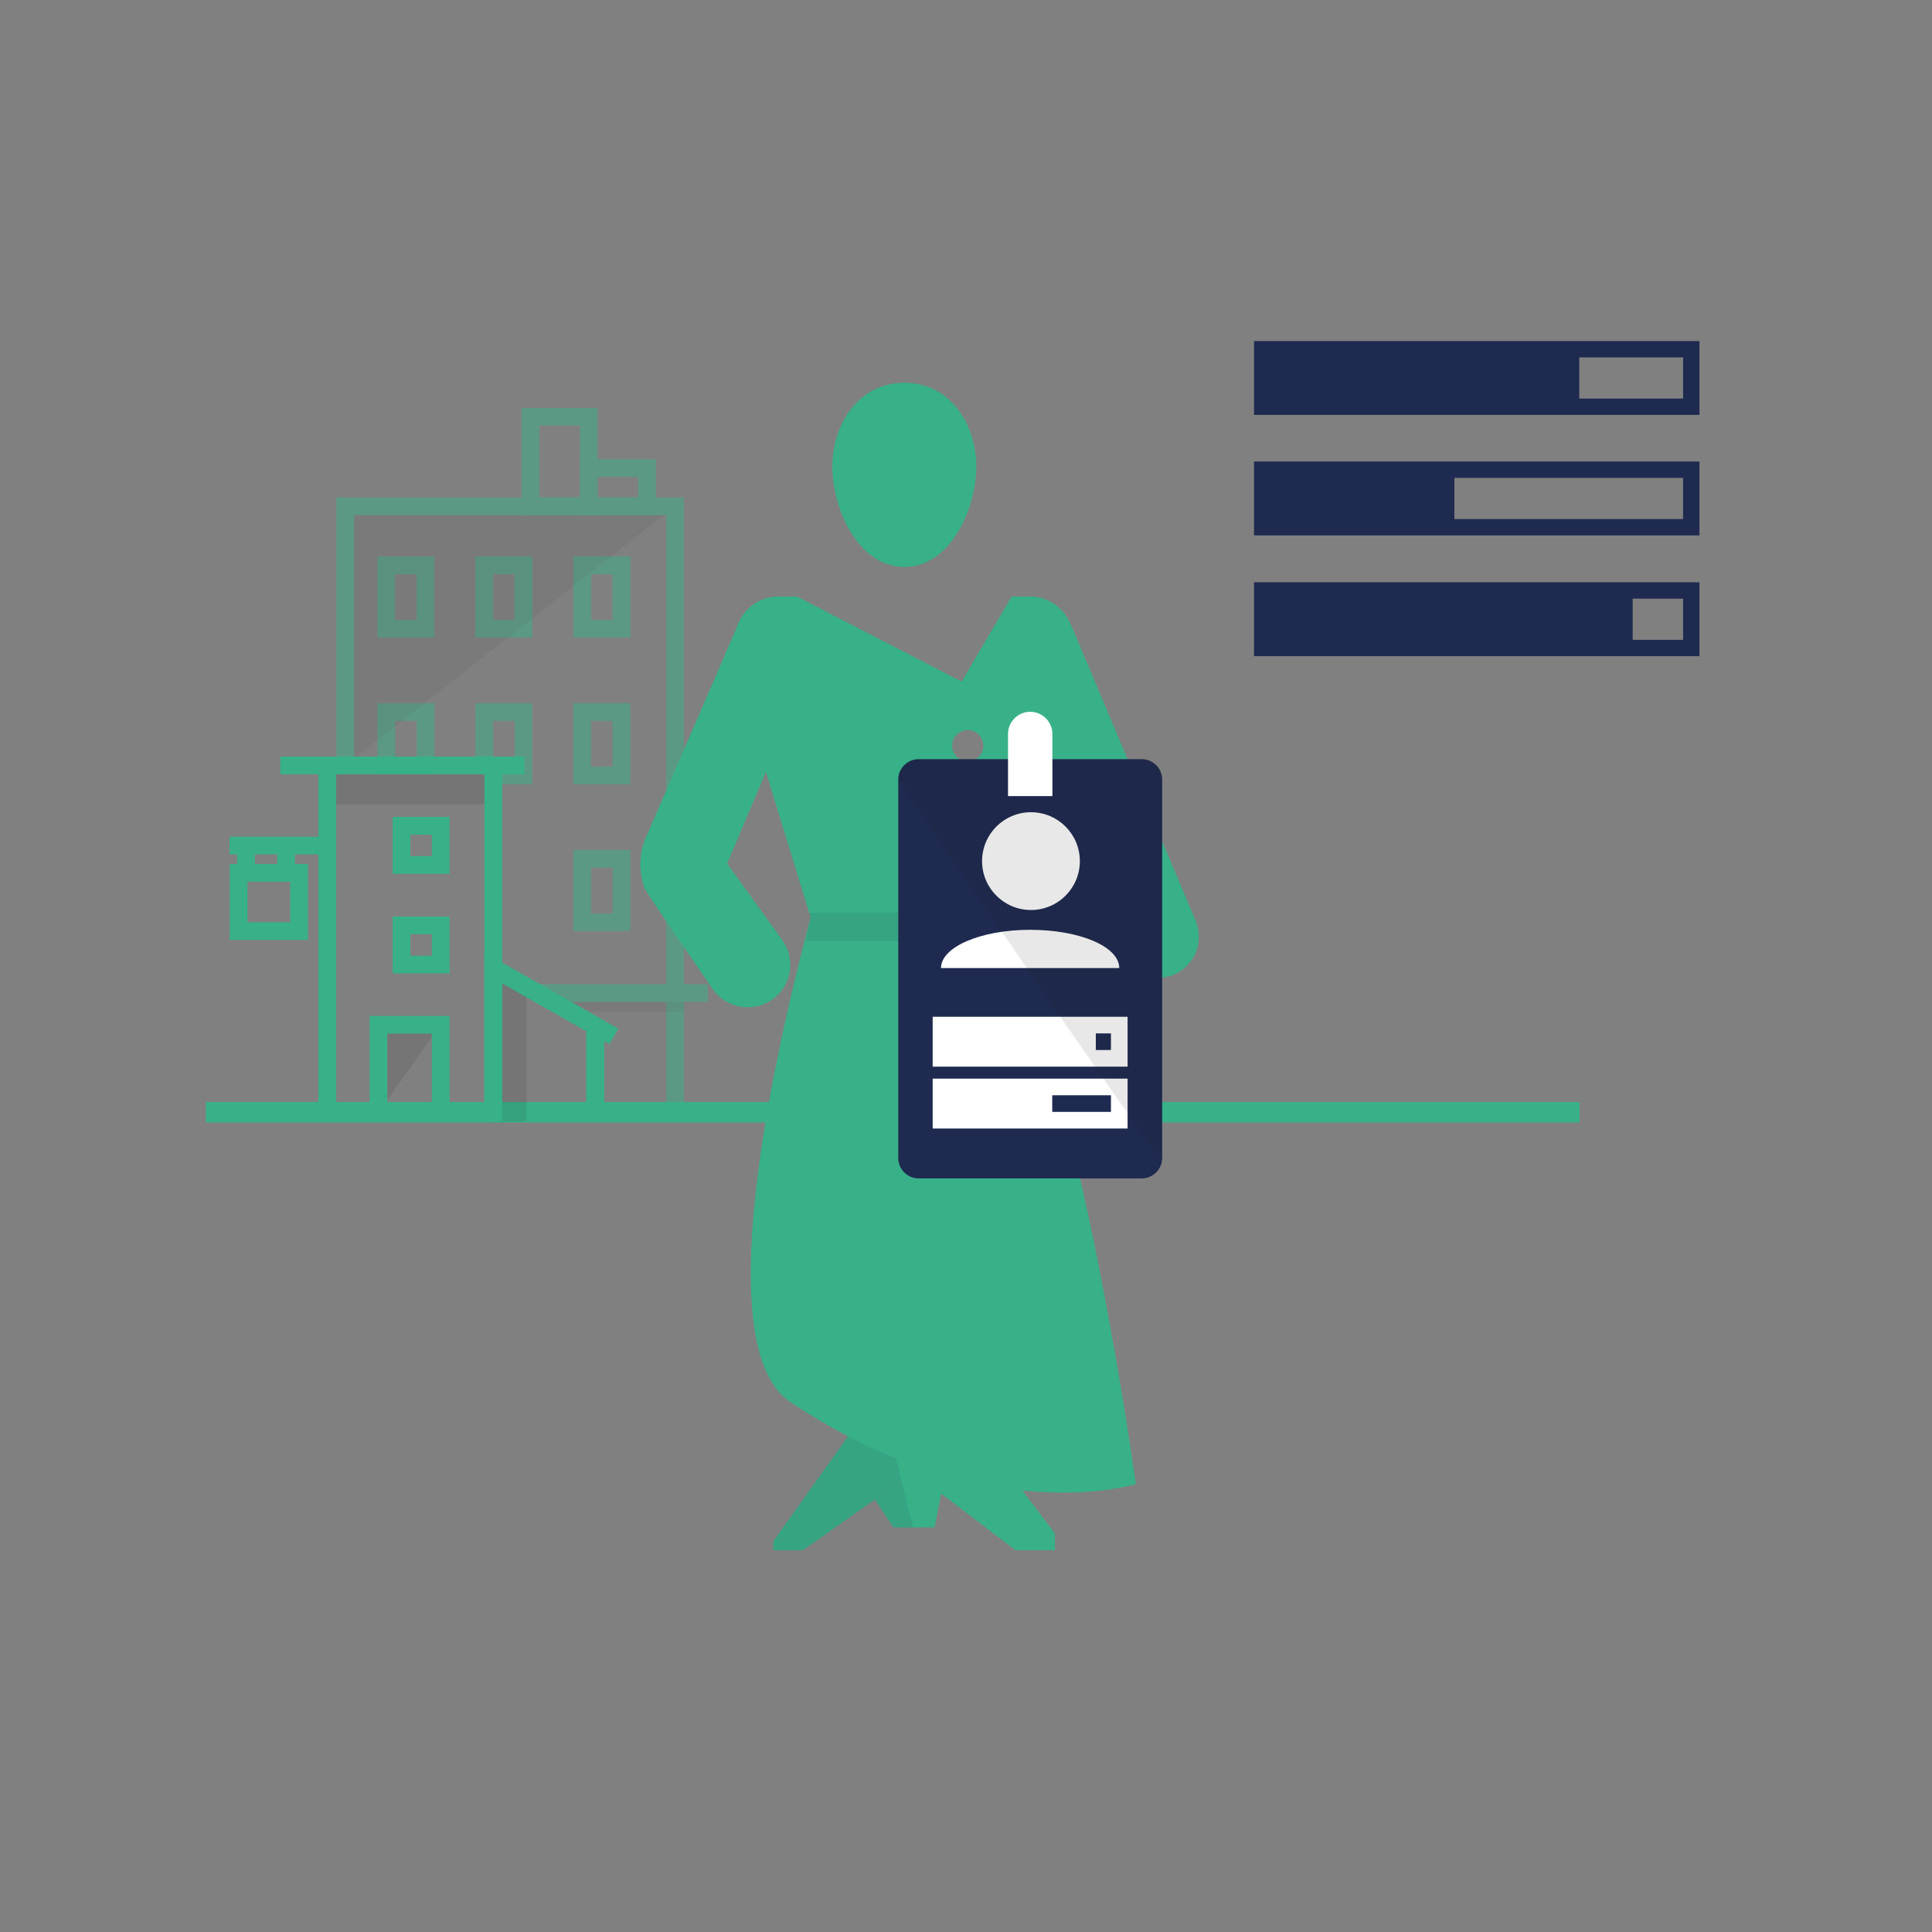 <?xml version="1.0" encoding="UTF-8"?> <svg xmlns="http://www.w3.org/2000/svg" xmlns:xlink="http://www.w3.org/1999/xlink" width="70.87px" height="70.87px" viewBox="0 0 70.87 70.87"><rect x="0" y="0" width="70.87" height="70.87" fill="#808080" stroke="none"/><defs><style>.cls-1,.cls-11{fill:#1f2a50;}.cls-19,.cls-2,.cls-4,.cls-7,.cls-9{fill:none;stroke-miterlimit:10;}.cls-2{stroke:#1f2a50;stroke-width:0.6px;}.cls-3{fill:#fff;}.cls-4{stroke:#fff;}.cls-5,.cls-8{fill:#1d1d1b;}.cls-11,.cls-5,.cls-8{opacity:0.1;mix-blend-mode:darken;}.cls-6{opacity:0.5;}.cls-19,.cls-7,.cls-9{stroke:#38b188;}.cls-7,.cls-9{stroke-width:5px;}.cls-7,.cls-8{fill-rule:evenodd;}.cls-10{fill:#38b188;}.cls-12{opacity:0.25;}.cls-13{mask:url(#mask);}.cls-14{mask:url(#mask-2);}.cls-15{mask:url(#mask-3);}.cls-16{mask:url(#mask-4);}.cls-17{mask:url(#mask-5);}.cls-18{mask:url(#mask-6);}.cls-19{stroke-width:0.75px;}</style><mask id="mask" x="2047.36" y="189.17" width="431.3" height="431.3" maskUnits="userSpaceOnUse"></mask><mask id="mask-2" x="2168.38" y="322.76" width="189.26" height="189.26" maskUnits="userSpaceOnUse"></mask><mask id="mask-3" x="1273.06" y="332.85" width="301.91" height="301.91" maskUnits="userSpaceOnUse"></mask><mask id="mask-4" x="1329.38" y="397.98" width="189.26" height="189.26" maskUnits="userSpaceOnUse"></mask><mask id="mask-5" x="474.67" y="285.56" width="391.28" height="391.28" maskUnits="userSpaceOnUse"></mask><mask id="mask-6" x="547.67" y="369.97" width="245.28" height="245.28" maskUnits="userSpaceOnUse"></mask><symbol id="Stad" data-name="Stad" viewBox="0 0 135.02 201.36"><g id="Hoger_gebouw" data-name="Hoger gebouw" class="cls-6"><g id="Ramen"><polygon class="cls-7" points="110.58 62.33 99.51 62.33 99.51 44.45 110.58 44.45 110.58 62.33"></polygon><polygon class="cls-7" points="82.94 62.33 71.87 62.33 71.87 44.45 82.94 44.45 82.94 62.33"></polygon><polygon class="cls-7" points="110.58 62.33 99.51 62.33 99.51 44.45 110.58 44.45 110.58 62.33"></polygon><polygon class="cls-7" points="82.94 62.33 71.87 62.33 71.87 44.45 82.94 44.45 82.94 62.33"></polygon><polygon class="cls-7" points="55.29 62.33 44.23 62.33 44.23 44.45 55.29 44.45 55.29 62.33"></polygon><polygon class="cls-7" points="110.58 103.74 99.51 103.74 99.51 85.85 110.58 85.85 110.58 103.74"></polygon><polygon class="cls-7" points="110.58 145.15 99.51 145.15 99.51 127.26 110.58 127.26 110.58 145.15"></polygon><polyline class="cls-7" points="71.87 100.9 71.87 85.85 82.94 85.85 82.94 103.74 75.32 103.74"></polyline><polygon class="cls-7" points="55.29 100.9 44.23 100.9 44.23 85.85 55.29 85.85 55.29 100.9"></polygon></g><polygon class="cls-8" points="32.65 100.9 32.65 27.78 125.71 27.78 32.65 100.9"></polygon><polygon class="cls-7" points="101.36 16.99 117.8 16.99 117.8 27.78 101.36 27.78 101.36 16.99"></polygon><polygon class="cls-7" points="84.91 2.5 101.36 2.5 101.36 27.78 84.91 27.78 84.91 2.5"></polygon><polyline class="cls-7" points="103.19 198.82 125.71 198.82 125.71 27.78 32.65 27.78 32.65 100.9"></polyline><polygon class="cls-8" points="97.82 170.44 128.28 170.44 128.28 165.12 88.45 165.12 97.82 170.44"></polygon><line class="cls-9" x1="135.02" y1="165.12" x2="86.83" y2="165.12"></line></g><rect class="cls-5" x="27.57" y="100.9" width="46.84" height="10.98"></rect><polyline class="cls-7" points="74.42 198.82 103.19 198.82 103.19 174.42 74.42 158.07 74.42 198.82"></polyline><polyline class="cls-7" points="74.42 198.82 103.19 198.82 103.19 174.42 74.42 158.07 74.42 198.82"></polyline><polygon class="cls-5" points="74.42 201.36 83.82 201.36 83.82 163.35 74.42 158.07 74.42 201.36"></polygon><line class="cls-9" x1="74.42" y1="158.07" x2="108.45" y2="177.36"></line><polyline class="cls-7" points="74.42 100.9 74.42 198.82 27.57 198.82 27.57 100.9"></polyline><line class="cls-9" x1="14.33" y1="100.9" x2="83.21" y2="100.9"></line><polygon class="cls-8" points="42.02 198.82 59.58 174.09 42.02 174.09 42.02 198.82"></polygon><polygon class="cls-7" points="42.02 198.82 59.58 198.82 59.58 174.09 42.02 174.09 42.02 198.82"></polygon><polygon class="cls-7" points="59.58 157.1 48.52 157.1 48.52 146.03 59.58 146.03 59.58 157.1"></polygon><polygon class="cls-7" points="59.58 129 48.52 129 48.52 117.94 59.58 117.94 59.58 129"></polygon><line class="cls-9" x1="27.57" y1="123.51" y2="123.51"></line><line class="cls-9" x1="15.96" y1="124.88" x2="15.96" y2="131.2"></line><line class="cls-9" x1="4.66" y1="124.88" x2="4.66" y2="131.2"></line><polygon class="cls-7" points="2.55 147.64 19.62 147.64 19.62 131.2 2.55 131.2 2.55 147.64"></polygon></symbol><symbol id="Women_youth" data-name="Women youth" viewBox="0 0 41.82 87.4"><path class="cls-10" d="M7.29,18.13c0,.05-6.81,15.76-6.88,15.92a5.12,5.12,0,0,0-.09,3.79c.15.41,5.13,7.59,5.13,7.59a3.19,3.19,0,0,0,4.44.73,3.41,3.41,0,0,0,.86-.92,3.18,3.18,0,0,0-.13-3.52L6.5,36l3.43-8.13"></path><g id="Leg"><polygon class="cls-10" points="12.16 87.4 21.83 80.6 16.86 77.03 9.95 86.73 9.95 87.4 12.16 87.4"></polygon><polyline class="cls-10" points="17.56 83.6 18.95 85.69 20.56 85.69 21.83 80.6"></polyline><polygon class="cls-10" points="21.83 49.76 21.83 80.6 15.6 78.92 12.63 51.37 21.83 49.76"></polygon><polygon class="cls-11" points="12.63 51.37 15.59 78.78 9.95 86.73 9.95 87.4 12.16 87.4 17.56 83.6 18.95 85.69 20.56 85.69 21.83 80.6 21.83 49.76 12.63 51.37"></polygon></g><g id="Leg-2" data-name="Leg"><polygon class="cls-10" points="28.09 87.4 19.15 80.6 24.12 77.03 31.04 86.15 31.04 87.4 28.09 87.4"></polygon><polyline class="cls-10" points="22.63 82.57 22.03 85.69 20.42 85.69 19.15 80.6"></polyline><polygon class="cls-10" points="19.15 49.76 19.15 80.6 25.39 78.92 28.35 51.37 19.15 49.76"></polygon></g><path class="cls-10" d="M19.76,13.79c3.47,0,5.39-4.39,5.39-7.51S23.23,0,19.76,0s-5.39,3.16-5.39,6.28S16.29,13.79,19.76,13.79Z"></path><path class="cls-10" d="M7.22,18.31A3.29,3.29,0,0,1,10.36,16h1.36l12.33,6.37L27.8,16h1.37a3.29,3.29,0,0,1,3,2,2.59,2.59,0,0,1,.14.29l9.23,21.91a3.12,3.12,0,0,1-1.13,3.86A3,3,0,0,1,36,42.66L30.18,28.9l-1.35,4.42a20.75,20.75,0,0,0,.4,13.3c4.66,12.46,7.86,35.83,7.86,35.83S25.79,86,11.22,76.3C3.78,71.36,12.74,40.46,12.74,40L9.36,29m15.16-3a1.17,1.17,0,1,0,1.16,1.17A1.17,1.17,0,0,0,24.52,26Zm0,4.16a1.17,1.17,0,1,0,1.16,1.16A1.16,1.16,0,0,0,24.52,30.14Z"></path><path class="cls-11" d="M28.07,41.8c-.08-.71-.12-1.42-.13-2.14H12.63l.11.34c0,.06-.14.71-.35,1.8Z"></path></symbol><symbol id="High_skilled_employment" data-name="High skilled employment" viewBox="0 0 15.87 28.06"><path class="cls-1" d="M15.87,4.08V26.83a1.23,1.23,0,0,1-1.23,1.23H1.23A1.23,1.23,0,0,1,0,26.83V4.08A1.23,1.23,0,0,1,1.23,2.85h5.7V4.64h2V2.85h5.7A1.23,1.23,0,0,1,15.87,4.08Z"></path><circle class="cls-3" cx="7.98" cy="8.98" r="2.94"></circle><path class="cls-3" d="M2.57,15.41c0-1.27,2.4-2.3,5.36-2.3s5.36,1,5.36,2.3"></path><g id="Skills"><rect class="cls-3" x="2.57" y="18.84" width="9.31" height="2"></rect><rect class="cls-3" x="2.57" y="22.56" width="6.69" height="2"></rect><rect class="cls-4" x="2.57" y="18.84" width="10.72" height="2"></rect><rect class="cls-4" x="2.57" y="22.56" width="10.72" height="2"></rect></g><path class="cls-5" d="M15.87,4.08V26.83C15.87,27.51,0,4.08,0,4.08A1.23,1.23,0,0,1,1.23,2.85h5.7V4.64h2V2.85h5.7A1.23,1.23,0,0,1,15.87,4.08Z"></path><path class="cls-3" d="M7.93,0A1.34,1.34,0,0,0,6.6,1.34V5.07H9.27V1.34A1.34,1.34,0,0,0,7.93,0Z"></path></symbol><symbol id="High_skilled" data-name="High skilled" viewBox="0 0 16.34 11.56"><rect class="cls-1" x="0.3" y="0.3" width="11.63" height="2.11"></rect><rect class="cls-1" x="0.3" y="4.72" width="7.05" height="2.11"></rect><rect class="cls-1" x="0.3" y="9.15" width="13.59" height="2.11"></rect><rect class="cls-2" x="0.3" y="0.3" width="15.74" height="2.11"></rect><rect class="cls-2" x="0.3" y="4.72" width="15.74" height="2.11"></rect><rect class="cls-2" x="0.3" y="9.15" width="15.74" height="2.11"></rect></symbol></defs><title> Challenge fund for Youth Employment - design too many words</title><g id="Iconen_employment" data-name="Iconen employment"><g id="Young_urban_educated_youth_employed_or_seeking_wage-employment_in_the_formal_sector" data-name="Young urban educated youth employed or seeking wage-employment in the formal sector"><line class="cls-19" x1="7.55" y1="40.8" x2="57.94" y2="40.8"></line><use width="135.02" height="201.36" transform="translate(8.42 14.96) scale(0.13)" xlink:href="#Stad"></use><use width="41.82" height="87.4" transform="translate(23.49 14.04) scale(0.49)" xlink:href="#Women_youth"></use><use width="15.87" height="28.06" transform="translate(32.95 26.11) scale(0.61)" xlink:href="#High_skilled_employment"></use><use width="16.34" height="11.56" transform="translate(46 12.51)" xlink:href="#High_skilled"></use></g></g></svg> 
